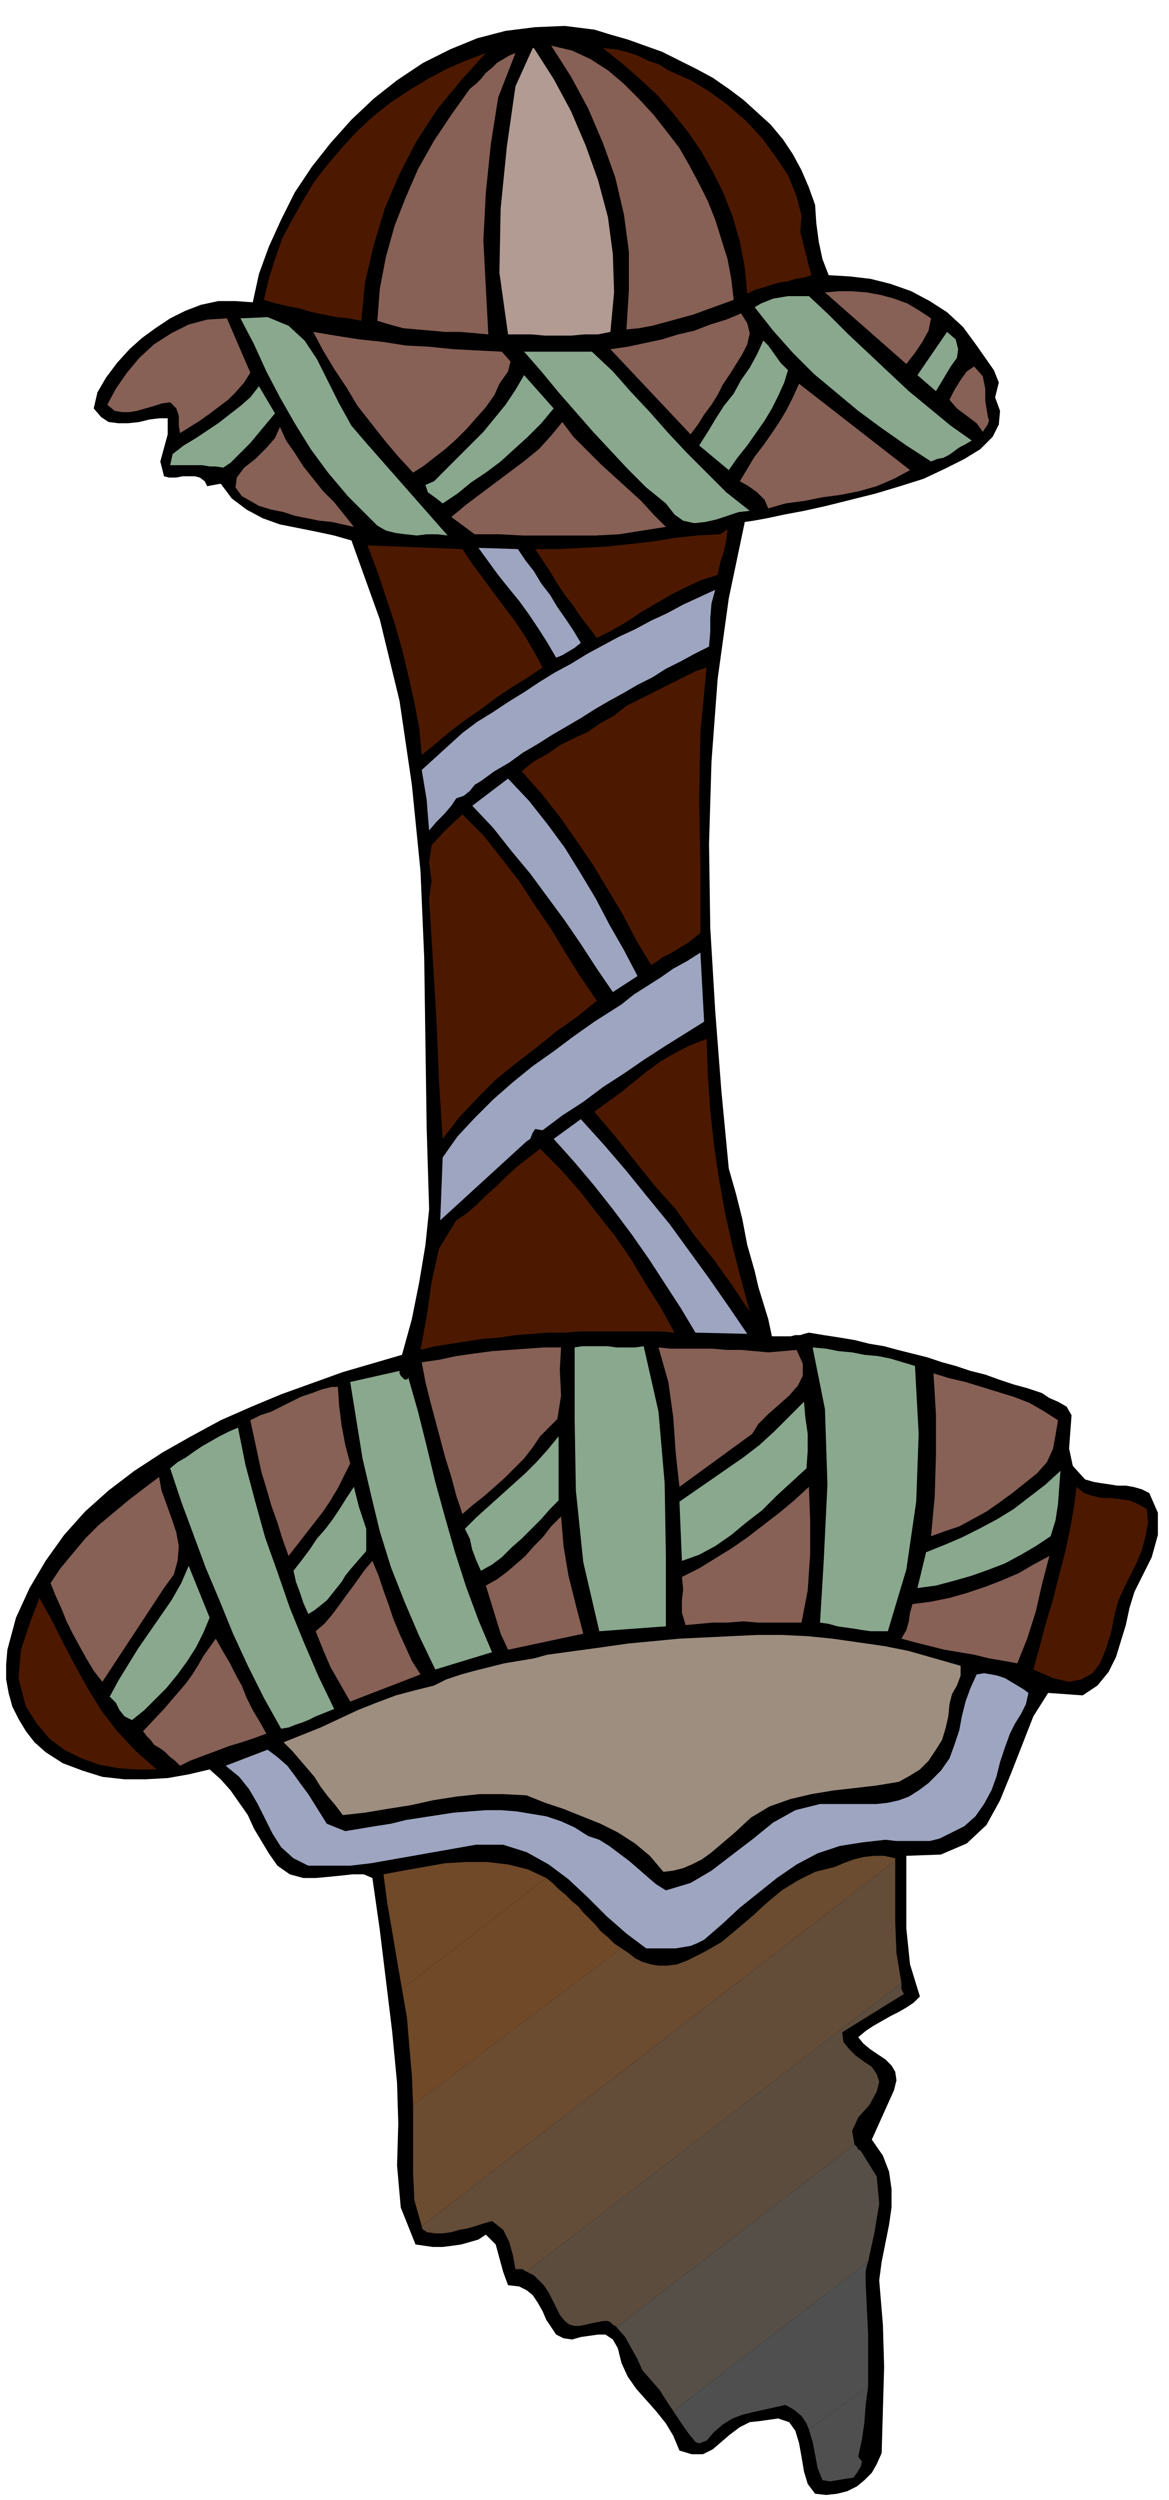 <svg xmlns="http://www.w3.org/2000/svg" fill-rule="evenodd" height="2.026in" preserveAspectRatio="none" stroke-linecap="round" viewBox="0 0 948 2026" width="91.008"><style>.pen1{stroke:none}.brush3{fill:#4c1900}.brush4{fill:#876056}.brush5{fill:#89a88e}.brush6{fill:#9ea5c1}.brush8{fill:#704928}.brush13{fill:#4f4f4f}</style><path class="pen1" style="fill:#000" d="m326 1098 8-29 6-30 5-30 3-29-2-66-1-69-1-69-3-70-7-70-10-68-16-66-23-64-14-4-14-3-15-3-15-3-14-5-13-7-12-9-9-12-11 2-2-4-4-3-4-1h-10l-5 1h-6l-4-1-3-12 3-11 3-11v-13h-7l-8 1-8 2-9 1h-8l-8-1-6-4-6-7 3-13 7-12 9-12 10-11 10-9 11-8 12-8 12-6 13-5 14-3h14l14 1 5-23 8-22 10-22 11-22 14-21 15-19 17-19 18-17 19-15 21-14 22-11 22-9 23-6 24-3 24-1 24 3 13 4 14 4 14 5 14 5 14 7 14 7 13 7 13 9 12 9 11 10 11 10 10 12 8 12 7 13 6 14 5 14 1 15 2 15 3 14 5 13 17 1 17 2 16 4 17 6 15 8 14 9 13 12 11 15 7 10 7 10 4 10-3 12 4 11-1 11-5 10-10 10-13 8-16 8-17 8-19 6-20 6-20 5-20 5-18 4-16 3-14 3-11 2-7 1-13 62-9 65-5 67-2 67 1 68 4 67 5 65 6 63 6 21 5 20 4 21 6 21 3 13 4 13 4 13 3 14h15l4-1h4l3-1 4-1 12 2 13 2 12 2 12 3 12 2 11 3 12 3 12 3 12 4 11 3 12 4 12 3 11 4 12 4 11 3 12 4 6 4 7 3 7 4 4 7-1 13-1 14 3 14 10 11 7 2 6 1 7 1 6 1h7l6 1 7 2 6 3 7 16v18l-5 18-8 16-6 12-4 13-3 14-4 13-4 13-6 12-9 11-12 8-28-2-12 19-9 23-9 23-9 22-11 20-16 15-21 9-28 1v59l3 29 8 26-5 5-6 4-7 4-6 3-7 4-7 4-6 4-6 5 4 5 6 5 6 4 6 4 5 5 3 5 1 7-2 8-18 40 9 13 5 13 2 14v15l-2 14-3 15-3 15-2 15 3 36 1 34-1 35-1 35-4 9-4 7-6 6-6 5-8 4-8 2-9 1-9-1-6-8-3-10-2-12-2-11-3-10-5-7-9-3-14 2-9 1-8 4-8 6-7 6-7 6-8 4h-9l-10-3-5-12-6-10-8-10-8-9-8-9-7-10-5-11-3-12-4-7-6-4h-6l-7 1-7 1-7 2-7-1-6-3-4-6-4-6-3-7-4-7-4-6-5-4-6-3-9-1-4-11-3-11-3-11-8-8-6 4-7 2-7 2-7 1-8 1h-8l-7-1-7-1-12-30-3-34 1-34-1-33-4-42-5-41-5-41-6-42-7-3h-9l-9 1-10 1-11 1h-10l-11-3-10-7-7-10-6-10-6-10-5-11-7-10-7-10-8-9-9-8-17 4-17 3-18 1h-17l-18-2-16-5-16-6-14-9-9-8-7-9-6-10-5-10-3-11-2-11v-12l1-12 7-26 11-24 13-22 15-21 17-19 19-17 21-16 23-15 23-13 24-13 25-11 24-10 25-9 25-9 24-7 24-7z"/><path class="pen1 brush3" d="m32 1295 10 18 9 18 10 19 10 18 11 18 13 17 15 16 17 15h-16l-15-1-16-3-14-5-14-7-12-9-10-12-9-14-6-23 2-23 7-21 8-21z"/><path class="pen1 brush4" d="m129 1197 2 11 4 11 4 11 4 12 2 11-1 12-3 11-8 11-50 76-7-9-6-10-5-9-6-11-5-10-4-10-5-11-4-10 8-12 10-12 10-12 11-11 12-10 12-10 13-10 12-9z"/><path class="pen1 brush5" d="m153 1269 17 42-5 12-6 12-7 11-8 11-9 11-9 9-9 9-10 8-6-3-4-5-3-6-5-5 7-13 8-13 8-13 9-13 9-13 9-13 8-14 6-14z"/><path class="pen1 brush4" d="m133 1385 6-7 6-7 6-7 5-7 5-8 4-7 5-7 5-7 5 9 6 10 5 10 5 9 4 10 5 10 6 10 5 9-11 4-9 3-10 3-8 3-8 3-8 3-8 3-8 4-4-4-4-3-4-4-4-3-5-3-3-4-3-3-3-4 17-18zm51-1127 19 44-5 8-7 8-6 6-8 6-8 6-7 5-8 5-8 5-1-6v-8l-2-6-5-5-7 1-6 2-7 2-7 2-6 1h-6l-6-1-6-5 7-13 9-13 10-12 12-11 14-9 14-7 15-4 16-1z"/><path class="pen1 brush5" d="m193 1157 6 30 8 30 8 29 10 28 10 29 11 27 12 28 13 27-5 2-5 2-5 2-6 3-5 2-6 2-5 2-6 1-14-25-13-26-12-26-11-27-11-26-10-27-10-27-9-27 6-5 7-4 7-5 6-4 7-4 7-4 8-4 7-3zm-53-789 9-7 10-6 9-6 9-6 9-7 9-7 8-7 7-9 13 22-5 6-5 6-5 6-5 6-5 5-6 6-5 5-6 4-6-1h-5l-6-1h-26l2-9z"/><path class="pen1 brush6" d="m217 1418 8 6 8 7 6 8 5 7 6 8 5 8 5 8 5 8 15 6 12-2 12-2 13-2 12-3 13-2 13-2 13-2 13-1 13-1h12l13 1 12 2 12 2 12 4 11 5 11 7 9 3 8 5 8 6 8 6 7 6 8 7 7 6 8 5 20-6 17-10 17-13 17-13 16-13 18-10 20-5h46l9-1 9-2 8-3 8-5 8-6 10-10 7-10 4-11 4-12 2-11 3-12 4-11 5-11 6-1 6 1 5 1 6 2 5 3 5 3 5 3 4 3-2 9-4 8-5 8-4 8-4 11-4 12-3 12-4 11-6 11-7 10-9 8-12 6-8 4-8 2h-27l-9-1-9 1-9 1-19 3-18 6-17 9-16 11-15 12-15 12-14 13-15 13-6 3-5 2-6 1-6 1h-24l-16-12-16-14-15-15-16-15-16-12-18-10-19-6h-22l-17 3-17 3-17 3-17 3-17 3-17 2h-34l-12-6-10-9-7-11-6-12-6-12-7-12-8-10-11-9 34-13z"/><path class="pen1 brush4" d="m203 1151 8-4 9-3 8-4 8-4 8-4 9-3 8-3 8-2h5l1 15 2 16 3 16 4 15-5 10-5 10-6 10-6 9-7 9-7 9-7 9-7 9-5-14-4-13-5-14-4-14-4-13-3-14-3-14-3-14zm24-805 5 11 7 10 7 11 8 10 8 10 9 9 8 10 8 10-9-2-9-2-10-1-10-2-10-2-9-3-10-2-10-3-14-8-5-7 1-8 6-8 9-7 9-9 7-8 4-9z"/><path class="pen1" style="fill:#9e8e7f" d="m230 1412 15-6 15-6 15-7 15-7 15-6 16-6 15-4 16-4 10-5 12-4 11-3 12-3 12-3 12-2 12-2 11-3 22-3 22-3 21-3 21-2 21-2 21-1 21-1 21-1h20l21 1 20 2 21 3 21 3 20 4 21 6 21 6v8l-3 8-4 7-2 8-1 10-2 9-3 10-5 8-6 9-7 7-8 5-9 5-18 3-17 2-18 2-18 3-17 4-17 6-15 9-14 13-6 5-7 6-6 5-7 5-8 4-7 3-8 2-8 1-11-13-12-10-14-9-14-7-15-6-15-6-15-5-15-6-19-1h-19l-19 2-19 3-18 4-19 3-18 3-18 2-6-8-6-7-6-8-5-8-6-7-6-7-6-7-7-7z"/><path class="pen1 brush5" d="m297 359 66 75-8-1h-9l-8 1-9-1-8-1-8-2-7-4-6-6-18-18-16-19-14-19-13-21-12-21-11-21-10-22-11-21 22-1 17 7 13 12 10 15 9 18 9 18 10 18 12 14zm-59 914 7-9 6-8 6-9 7-8 6-8 6-9 5-8 6-9 4 16 6 18v18l-13 15-4 5-3 5-4 5-4 5-4 5-5 4-5 4-5 3-4-9-3-9-3-8-2-9z"/><path class="pen1 brush3" d="m394 43-20 22-19 23-17 26-14 27-12 28-9 30-7 30-3 31-10-2-10-1-10-2-10-2-10-3-10-2-9-2-10-3 4-17 5-16 6-17 8-15 9-16 9-15 11-14 12-14 12-13 13-12 14-11 15-10 15-9 15-8 16-7 16-6z"/><path class="pen1 brush4" d="m302 1265 5 12 4 12 4 11 4 12 5 12 5 11 5 11 7 11-57 22-8-14-8-14-6-14-6-15 7-6 6-7 6-8 5-7 6-8 5-7 5-7 6-7z"/><path class="pen1 brush5" d="M324 1111v2l1 2 1 1 2 2h2l1-1v-1l8 28 7 28 7 29 8 29 8 28 9 28 10 27 11 26-46 14-13-27-12-28-11-28-9-29-7-29-7-30-5-31-5-31 40-9z"/><path class="pen1 brush4" d="m407 285 7 8-2 8-7 10-4 9-7 10-8 9-8 9-8 8-9 8-9 7-9 7-8 5-12-13-11-13-11-14-11-14-9-15-10-15-9-15-8-15 18 3 19 3 19 2 19 3 19 1 20 2 19 1 20 1z"/><path class="pen1 brush8" d="m443 1522-117 90-4-23-4-24-4-23-3-23 16-3 17-3 17-3 17-1h17l17 2 16 4 15 7z"/><path class="pen1 brush8" d="m326 1612 117-90 5 4 5 5 5 4 6 6 5 4 4 5 5 5 5 5 4 5 6 5 5 5 6 4-169 127-1-24-2-23-2-24-4-23z"/><path class="pen1" style="fill:#6b4c30" d="m335 1706 169-127 6 4 5 4 6 3 7 2 6 1h7l8-1 8-3 14-7 14-8 12-10 13-11 12-11 12-10 13-8 14-7 8-2 8-2 7-3 8-3 8-2 9-1h8l9 2v2l-384 296-6-21-1-22v-55z"/><path class="pen1" style="fill:#634c38" d="m342 1804 384-296v50l1 25 4 24-304 234-2-1-1-1h-6l-2-11-3-11-5-10-9-7-7 2-6 2-7 2-6 1-7 2-7 1h-6l-7-1-1-1-2-1-1-2v-1z"/><path class="pen1" style="fill:#5b4c3d" d="m427 1841 304-234v5l1 2 1 2-50 31 1 8 5 6 5 5 7 5 6 4 4 6 2 6-2 8-6 11-9 10-5 11 2 11-193 148-1-1-2-1-2-2-2-1h-4l-5 1-5 1-4 1-5 1h-4l-4-1-4-3-4-5-3-6-3-6-3-6-4-6-4-4-4-4-6-3z"/><path class="pen1" style="fill:#564f47" d="m500 1886 193-148 1 1 1 1 1 2 2 1 13 21 2 22-4 24-5 23-158 121-6-9-5-8-7-8-7-8-4-9-5-9-5-9-7-8z"/><path class="pen1 brush13" d="m546 1954 158-121-1 3-1 5v9l1 21 1 21v42l-48 35-2-5-4-6-6-5-7-4-9 2-9 2-9 2-8 2-8 3-8 5-7 6-6 7-3 1-2 1h-2l-2-1-5-6-5-7-4-6-4-6z"/><path class="pen1 brush13" d="m656 1969 48-35-2 15-1 14-2 14-3 14 3 4-1 4-3 5-3 4-7 1-6 1-6 1-6-1-4-10-2-11-2-10-3-10z"/><path class="pen1 brush3" d="m375 445 8 12 9 12 8 11 9 12 9 12 8 12 7 12 7 13-12 8-13 8-12 8-12 9-13 9-12 9-12 10-12 10-2-22-4-21-5-22-5-21-6-21-7-21-7-21-8-21 77 3z"/><path class="pen1 brush4" d="m381 72 5-4 4-4 4-5 5-4 4-4 5-3 5-3 5-2-14 36-6 38-4 39-2 39 4 76-11-1-12-1h-12l-11-1-12-1-11-1-11-3-10-3 2-26 5-26 7-25 9-23 10-23 13-23 14-21 15-21z"/><path class="pen1 brush3" d="m370 989 9-6 8-7 8-8 8-7 8-8 9-8 9-7 9-7 16 16 16 18 14 18 15 19 13 19 12 20 12 19 11 20-12-1h-64l-13 1h-14l-13 1-13 1-13 2-13 1-13 2-13 2-13 2-12 3 5-27 4-28 6-27 14-23z"/><path class="pen1 brush4" d="m342 1104 14-2 14-3 14-2 15-2 14-1 14-1 14-1h14l-1 18 1 21-3 19-14 14-6 9-7 9-8 8-8 8-9 8-8 7-9 7-8 7-5-15-4-15-5-16-4-15-4-15-4-15-4-16-3-16z"/><path class="pen1 brush6" d="m375 594 12-9 13-8 12-8 13-8 12-8 13-8 13-7 13-8 13-7 13-7 13-6 13-7 13-6 13-7 13-6 13-6-3 11-1 12v11l-1 12-12 6-11 6-12 6-11 7-12 6-12 7-11 6-12 7-11 7-12 7-12 7-11 7-12 7-11 8-12 7-11 8-5 3-4 5-5 4-6 2-4 6-6 7-6 6-6 7-1-12-1-13-2-12-2-12 33-30z"/><path class="pen1 brush3" d="m361 673 14-13 17 17 15 19 14 18 13 20 13 19 12 20 12 19 13 19-16 13-17 12-16 13-17 13-16 13-15 15-15 16-13 17-3-47-2-49-3-50-3-49 2-14-2-15 2-14 11-12z"/><path class="pen1 brush6" d="m359 938 12-17 14-15 15-15 16-14 16-13 17-12 16-12 17-12 11-7 11-7 10-8 11-7 11-7 10-7 11-6 11-7 3 56-16 10-16 10-17 11-16 11-17 11-16 12-17 11-16 12-6-1-2 3-2 5-3 2-70 64 2-51z"/><path class="pen1 brush5" d="m352 390 10-10 10-10 10-10 10-10 9-11 9-11 8-12 7-12 24 27-10 12-11 11-11 10-11 10-12 9-12 8-11 9-12 8-5-4-7-5-2-6 7-3zm101 774v52l-7 7-7 8-8 8-8 8-8 7-8 8-8 6-9 5-4-9-3-8-2-9-4-8 9-9 10-9 10-9 10-9 10-9 9-9 9-10 9-11z"/><path class="pen1 brush4" d="m394 1285 9-5 8-6 7-6 8-7 7-8 7-7 7-9 8-8 2 24 4 24 6 24 6 23-61 13-6-13-4-13-4-13-4-13zm62-943 9 12 11 11 11 11 11 10 11 10 11 10 10 11 10 10-19 3-19 3-19 1h-59l-19-1h-20l-19-14 12-10 12-9 12-9 12-9 12-9 11-9 10-11 9-11z"/><path class="pen1 brush6" d="m412 631 17 18 15 19 14 19 13 21 12 20 11 21 12 21 11 21-20 13-13-19-13-20-13-19-14-19-14-19-15-18-15-19-17-18 29-22zm8-186 6 9 7 9 6 10 7 9 6 10 7 10 6 9 6 10-5 4-5 3-5 3-5 2-7-12-7-11-8-12-8-11-9-11-8-10-8-11-8-11 32 1z"/><path class="pen1" style="fill:#b29b93" d="M432 39h1l16 25 14 26 12 28 10 28 8 30 4 30 1 31-3 32-10 2h-11l-11 1h-21l-11-1h-19l-7-50 1-52 5-50 7-49 14-31z"/><path class="pen1 brush3" d="m508 572 8-4 8-4 8-4 8-4 8-4 8-4 8-4 9-3-5 52-1 54 1 55v54l-5 4-5 4-5 3-5 3-5 3-6 3-4 3-5 3-12-20-11-21-12-20-12-20-13-19-14-20-15-19-16-18 10-8 11-6 10-7 12-6 11-5 10-7 11-6 10-8z"/><path class="pen1 brush5" d="m480 285 17 16 15 17 15 16 15 17 15 16 16 16 16 16 19 15-9 1-9 3-9 3-9 2-9 1-9-2-7-5-7-9-16-13-15-15-14-15-14-15-14-16-14-16-14-17-14-16h55z"/><path class="pen1 brush6" d="m471 907 19 21 18 21 17 21 18 22 16 22 16 22 16 23 15 22-42-1-12-20-13-20-13-20-14-20-15-20-15-19-16-19-17-19 22-16z"/><path class="pen1 brush3" d="M434 445h19l19-1 19-1 19-2 18-2 19-3 18-2 19-1 6-4-1 9-2 9-3 9-2 10-13 4-13 6-12 6-12 7-12 7-12 8-12 7-12 6-6-8-7-9-6-9-7-9-6-9-6-10-6-9-6-9z"/><path class="pen1 brush5" d="m466 1092 6-1h21l7 1h15l7-1 12 53 5 58 1 59v57l-54 4-13-56-6-58-1-58v-58z"/><path class="pen1 brush4" d="m551 120 8 14 8 15 7 14 6 15 5 16 5 16 3 16 2 17-11 4-11 4-11 4-11 3-11 3-11 3-11 2-10 1 2-32v-31l-4-30-7-30-10-28-12-28-14-26-16-25 17 4 15 7 14 9 13 11 12 12 12 13 11 14 10 13z"/><path class="pen1 brush3" d="m573 842 1 29 2 29 3 28 4 27 5 28 6 27 7 27 7 26-14-21-15-21-16-20-15-21-17-19-16-20-16-20-17-20 11-8 11-8 11-9 10-8 11-8 12-7 12-6 13-5z"/><path class="pen1 brush4" d="m601 254 5 8 2 8-2 9-4 8-5 8-5 8-6 9-4 8-5 8-6 8-5 8-6 8-65-69 14-2 14-3 14-3 13-4 13-3 13-5 13-4 12-5z"/><path class="pen1 brush3" d="m560 65 15 9 15 11 15 13 13 14 11 15 10 15 7 17 4 16-1 13 3 12 3 12 3 11-6 2-7 1-6 2-7 1-7 2-6 2-7 2-6 3-2-21-4-21-6-21-8-20-8-16-9-16-11-16-12-15-13-15-14-13-15-13-15-12 10 1 9 2 9 3 8 4 9 3 8 5 9 4 9 4z"/><path class="pen1 brush4" d="m623 1096 23-2 5 11v10l-4 8-7 8-9 8-8 7-8 8-5 8-59 43-3-27-2-29-4-29-8-28 10 1h34l11 1h12l11 1 11 1zm-70 182 14-7 13-8 13-8 13-9 13-10 13-10 12-10 12-11 1 27v28l-2 29-5 26h-35l-12-1-13 1h-12l-11 1-11 1-3-10v-10l1-9-1-10z"/><path class="pen1 brush5" d="m551 1217 13-9 13-9 13-9 13-9 13-10 12-11 12-12 12-12 1 12 2 14v14l-1 14-12 11-12 11-12 12-13 10-12 10-13 9-13 7-14 5-2-48zm68-941 4 4 5 7 5 7 6 6-3 10-5 11-5 10-6 10-7 10-7 10-8 10-7 10-24-20 7-11 6-10 7-11 8-10 6-11 7-10 6-11 5-11z"/><path class="pen1 brush4" d="m648 311 90 70-13 7-14 6-14 4-15 3-15 2-15 3-15 2-14 4-3-7-6-6-7-5-7-4 6-10 6-10 7-9 7-10 6-9 6-10 5-10 5-11z"/><path class="pen1 brush5" d="m656 240 16 15 16 16 16 15 17 16 16 15 17 14 17 14 17 12-5 3-4 2-3 2-4 3-3 2-4 2-5 1-5 2-20-13-20-14-19-14-18-15-18-15-17-17-16-18-15-19 5-3 5-2 5-2 6-1 6-1h17zm3 852 11 1 10 2 11 1 10 2 11 1 10 2 10 3 10 3 3 55-2 55-8 55-15 50h-14l-7-1-6-1-7-1-7-1-7-2-7-1 3-50 3-62-2-61-10-50z"/><path class="pen1 brush4" d="m755 258-2 10-5 9-6 9-7 9-66-58 11-1h11l12 1 11 2 11 3 11 4 10 6 9 6zm-15 1042 15-2 15-3 14-4 15-5 13-5 14-6 12-7 13-7-6 23-5 22-7 22-8 20-11-2-12-2-12-3-12-2-12-2-12-3-12-3-11-3 4-7 2-7 1-7 2-7z"/><path class="pen1 brush5" d="m751 1258 15-6 14-6 14-7 15-8 13-8 13-10 13-10 12-11-1 13-1 14-2 13-4 13-12 8-12 7-13 7-13 5-14 5-14 4-15 4-15 2 7-29z"/><path class="pen1 brush4" d="m757 1113 13 4 13 3 13 4 13 4 13 4 13 5 12 7 11 7-2 12-2 11-5 11-8 9-10 8-10 8-11 8-10 7-11 6-11 6-12 4-11 4 3-32 1-33v-34l-2-33z"/><path class="pen1 brush5" d="m768 269 7 6 2 8-1 7-5 7-3 5-3 5-3 5-3 5-15-13 24-35z"/><path class="pen1 brush4" d="m790 297 7 8 2 10v10l2 12 1 4-1 3-2 3-2 3-5-7-8-6-8-6-6-7 4-8 5-8 5-7 6-4z"/><path class="pen1 brush3" d="m873 1205 6 5 6 2 8 2h7l8 1 8 1 7 3 7 4 1 11-2 11-3 11-4 10-5 10-5 10-5 11-3 11-3 15-4 13-5 12-6 8-9 5-10 2-13-3-16-7 5-18 5-19 6-20 5-20 5-19 4-19 3-17 2-16z"/></svg>
